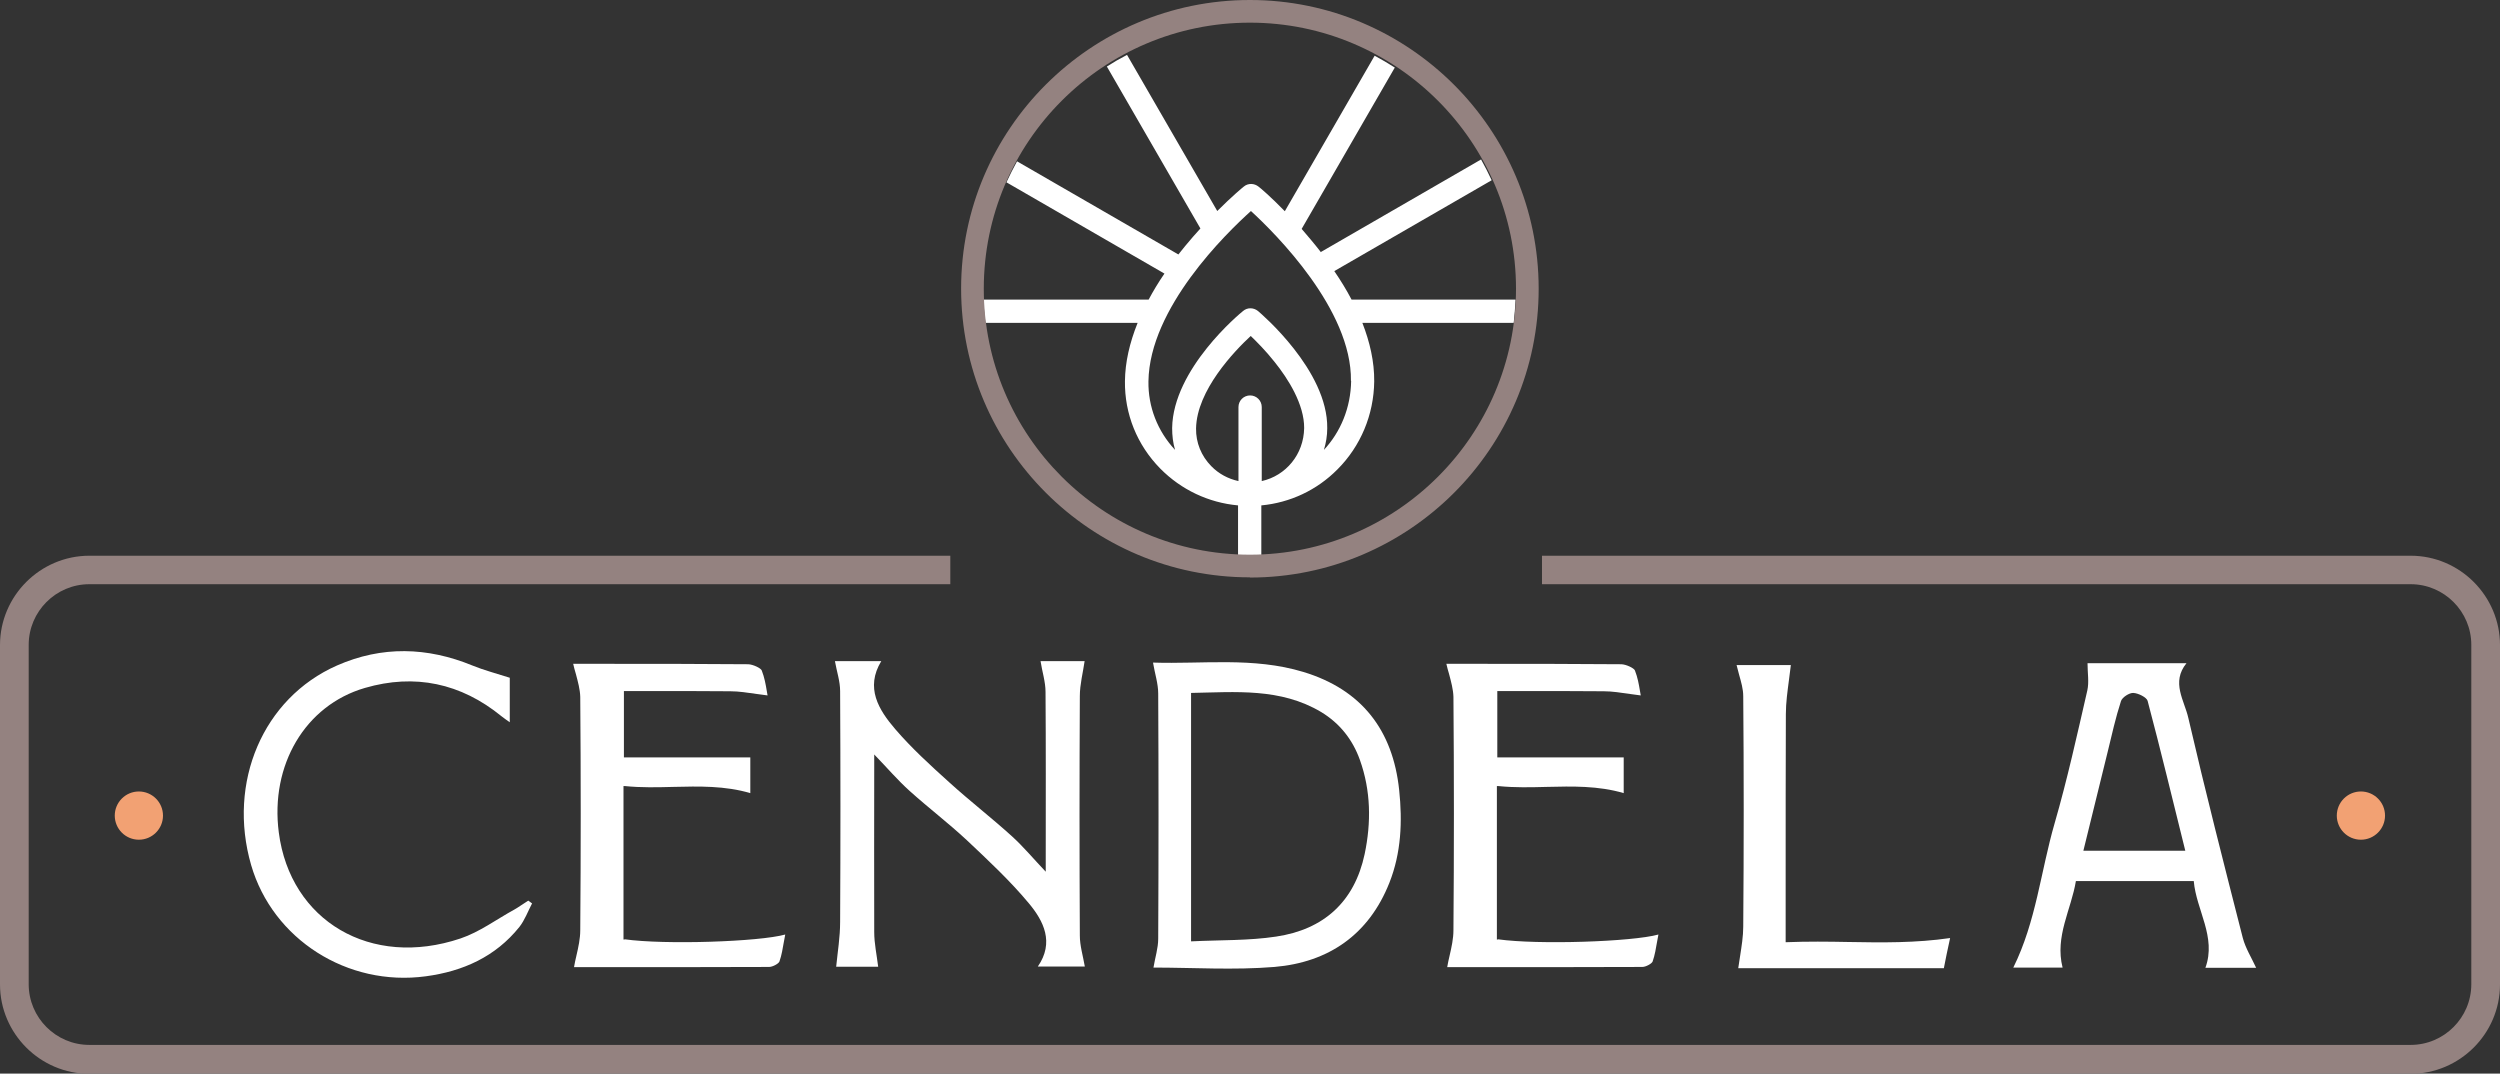 <?xml version="1.0" encoding="UTF-8"?>
<svg id="Capa_2" xmlns="http://www.w3.org/2000/svg" viewBox="0 0 120.25 51.64">
  <rect x="0" y="0" width="120.25" height="51.64" fill="#333333" stroke="none"/>
  <defs>
    <style>
      .cls-1 {
        fill: #f2a173;
      }

      .cls-2 {
        fill: #948280;
      }

      .cls-3 {
        fill: #fff;
      }
    </style>
  </defs>
  <g id="Capa_1-2" data-name="Capa_1">
    <g>
      <path class="cls-1" d="M7.84,39.23c0,.64-.52,1.16-1.16,1.16s-1.16-.52-1.16-1.16.52-1.16,1.16-1.16,1.16.52,1.16,1.16"/>
      <path class="cls-1" d="M114.72,39.23c0,.64-.52,1.16-1.16,1.16s-1.16-.52-1.16-1.16.52-1.16,1.16-1.16,1.16.52,1.16,1.16"/>
      <path class="cls-3" d="M57.28,45.28c1.43-.07,2.78-.03,4.1-.23,2.29-.34,3.77-1.67,4.26-3.97.32-1.52.3-3.05-.23-4.53-.35-.98-.97-1.76-1.86-2.3-1.96-1.17-4.12-.96-6.26-.92v11.95ZM55.48,46.55c.08-.49.23-.94.23-1.4.02-3.93.02-7.86,0-11.79,0-.48-.16-.95-.25-1.49,2.36.08,4.82-.28,7.23.45,2.81.85,4.31,2.81,4.61,5.68.16,1.51.1,3.02-.47,4.46-.99,2.5-2.93,3.83-5.53,4.05-1.95.16-3.92.03-5.82.03"/>
      <path class="cls-3" d="M105.11,40.91c-.61-2.45-1.18-4.83-1.81-7.2-.05-.17-.45-.37-.69-.38-.19-.01-.53.21-.59.39-.26.8-.44,1.62-.64,2.44-.39,1.57-.77,3.15-1.17,4.76h4.9ZM108.52,46.55h-2.44c.54-1.48-.44-2.77-.56-4.17h-5.67c-.22,1.36-1.02,2.66-.64,4.16h-2.37c1.1-2.22,1.32-4.64,1.99-6.95.61-2.11,1.08-4.25,1.57-6.38.09-.4.01-.84.01-1.31h4.76c-.75.92-.1,1.79.09,2.64.82,3.54,1.72,7.06,2.62,10.58.13.49.42.95.64,1.43"/>
      <path class="cls-3" d="M72.05,45.19h-.05v-7.38h.07c.78.08,1.57.06,2.33.04,1.22-.03,2.49-.06,3.7.3v-1.72h-6.08v-3.19h.06c.5,0,1,0,1.49,0,1.23,0,2.39,0,3.57.01.42,0,.83.07,1.26.13.17.02.35.05.52.07-.01-.07-.03-.15-.04-.23-.05-.3-.11-.64-.24-.97-.04-.11-.41-.29-.65-.3-2.28-.02-4.57-.02-6.78-.02h-1.64c.04.17.08.33.13.49.1.38.2.74.21,1.1.03,3.73.03,7.51,0,11.22,0,.41-.09.82-.19,1.25-.04.17-.08.35-.11.53h1.58c2.54,0,5.17,0,7.8-.01.18,0,.46-.16.5-.26.11-.31.16-.64.22-.98.02-.1.04-.21.06-.32-1.25.35-5.79.5-7.72.23"/>
      <path class="cls-3" d="M30.04,45.19h-.05v-7.38h.07c.78.08,1.57.06,2.33.04,1.22-.03,2.49-.06,3.7.3v-1.72h-6.08v-3.19h.06c.5,0,1,0,1.49,0,1.23,0,2.39,0,3.57.01.42,0,.83.07,1.27.13.17.02.35.05.52.07-.01-.07-.03-.15-.04-.23-.05-.3-.11-.64-.24-.97-.04-.11-.41-.29-.65-.3-2.28-.02-4.57-.02-6.78-.02h-1.64c.04.17.08.33.13.49.1.38.2.74.21,1.1.03,3.73.03,7.51,0,11.22,0,.41-.09.82-.19,1.25-.04.17-.08.35-.11.53h1.58c2.54,0,5.17,0,7.8-.01.18,0,.46-.16.5-.26.11-.31.16-.64.22-.98.02-.1.04-.21.06-.32-1.25.35-5.79.5-7.72.23"/>
      <path class="cls-3" d="M88.92,45.31c-.98-.02-1.99-.03-3,.01h-.03s0-.03,0-.03c0-1,0-1.99,0-2.98,0-2.74,0-5.33.01-7.96,0-.55.08-1.11.15-1.65.03-.23.06-.47.09-.71h-2.61c.04.15.08.31.12.46.1.36.2.69.2,1.04.03,3.58.03,7.31,0,11.08,0,.47-.08.95-.15,1.41-.03.19-.06.4-.09.59h9.89c.09-.47.18-.9.26-1.26l.04-.19c-1.63.24-3.29.22-4.89.19"/>
      <path class="cls-3" d="M50.3,41.96v-.7c0-2.66.01-5.32-.01-7.98,0-.48-.16-.97-.24-1.48h2.12c-.08.56-.23,1.12-.23,1.68-.02,3.84-.02,7.68,0,11.52,0,.49.15.97.24,1.49h-2.26c.8-1.16.28-2.19-.44-3.05-.9-1.08-1.95-2.06-2.98-3.03-.88-.82-1.84-1.55-2.74-2.36-.58-.52-1.09-1.12-1.71-1.76v.68c0,2.62-.01,5.24,0,7.86,0,.55.12,1.09.19,1.67h-2.02c.07-.71.19-1.43.19-2.15.02-3.7.02-7.41,0-11.11,0-.47-.16-.93-.25-1.44h2.23c-.78,1.28-.13,2.34.67,3.27.79.92,1.7,1.75,2.61,2.57.98.89,2.03,1.7,3.01,2.59.55.5,1.03,1.08,1.63,1.71"/>
      <path class="cls-3" d="M25.59,43.46c-.2.38-.35.8-.61,1.13-1.15,1.43-2.71,2.13-4.5,2.37-3.77.51-7.36-1.78-8.4-5.35-1.15-3.98.57-8.03,4.13-9.6,2.16-.95,4.34-.89,6.51,0,.56.23,1.15.38,1.8.59v2.14c-.17-.12-.29-.2-.4-.29-1.95-1.59-4.17-2.06-6.57-1.36-2.88.84-4.56,3.72-4.14,6.95.55,4.26,4.43,6.55,8.74,5.1.92-.31,1.73-.92,2.59-1.39.23-.13.44-.29.67-.43.06.05.12.09.19.14"/>
      <path class="cls-3" d="M64.99,18.32c-.02,1.3-.51,2.46-1.31,3.32.1-.33.16-.68.16-1.04.04-2.78-3.19-5.52-3.33-5.64-.21-.17-.51-.18-.72,0-.14.11-3.37,2.78-3.41,5.63,0,.36.04.71.14,1.05-.84-.9-1.3-2.07-1.28-3.3.05-3.53,3.74-7.12,4.93-8.19,1.18,1.08,4.86,4.75,4.81,8.17M62.73,20.59c-.02,1.27-.88,2.29-2.04,2.55v-3.56c0-.31-.25-.56-.56-.56h0c-.31,0-.56.25-.56.56v3.56c-.5-.11-.95-.35-1.31-.72-.48-.49-.74-1.13-.73-1.81.03-1.83,1.84-3.72,2.63-4.45.29.28.72.71,1.14,1.24.66.82,1.44,2.05,1.43,3.2ZM63.52,12.11c-.31-.4-.62-.76-.91-1.1l4.48-7.76c-.31-.2-.64-.39-.97-.57l-4.32,7.48c-.68-.7-1.19-1.13-1.26-1.18-.21-.17-.51-.18-.72,0-.04.03-.55.45-1.27,1.17l-4.34-7.51c-.33.17-.66.36-.97.56l4.5,7.79c-.24.26-.48.54-.73.84-.11.14-.22.28-.33.41l-7.76-4.48c-.18.33-.35.66-.51,1.01l7.6,4.39c-.29.42-.54.84-.76,1.25h-7.94c.01.38.04.75.09,1.12h7.32c-.39.97-.6,1.9-.61,2.8-.02,1.58.58,3.07,1.7,4.21,1.01,1.02,2.32,1.64,3.74,1.77v2.46c.18,0,.37.01.56.01s.38,0,.56-.01v-2.46c1.38-.13,2.67-.73,3.66-1.73,1.12-1.12,1.75-2.63,1.77-4.23.01-.95-.21-1.9-.57-2.82h7.28c.04-.37.07-.75.09-1.12h-7.89c-.25-.48-.53-.93-.83-1.37l7.57-4.37c-.16-.34-.33-.68-.51-1l-7.72,4.46Z"/>
      <path class="cls-2" d="M60.12,1.09c-7.06,0-12.8,5.74-12.8,12.8s5.74,12.79,12.8,12.79,12.8-5.74,12.8-12.79-5.74-12.8-12.8-12.8M60.12,27.77c-7.66,0-13.89-6.23-13.89-13.89S52.47,0,60.12,0s13.89,6.23,13.89,13.89-6.23,13.89-13.89,13.89"/>
      <path class="cls-2" d="M115.95,26.73h-41.78v1.37h41.78c1.61,0,2.92,1.31,2.92,2.92v16.32c0,1.61-1.31,2.92-2.92,2.92H4.3c-1.61,0-2.92-1.31-2.92-2.92v-16.32c0-1.61,1.31-2.92,2.92-2.92h41.41v-1.37H4.3c-2.36,0-4.3,1.93-4.3,4.3v16.32c0,2.36,1.93,4.3,4.3,4.3h111.65c2.36,0,4.3-1.93,4.3-4.3v-16.32c0-2.36-1.93-4.3-4.3-4.3"/>
    </g>
  </g>
</svg>